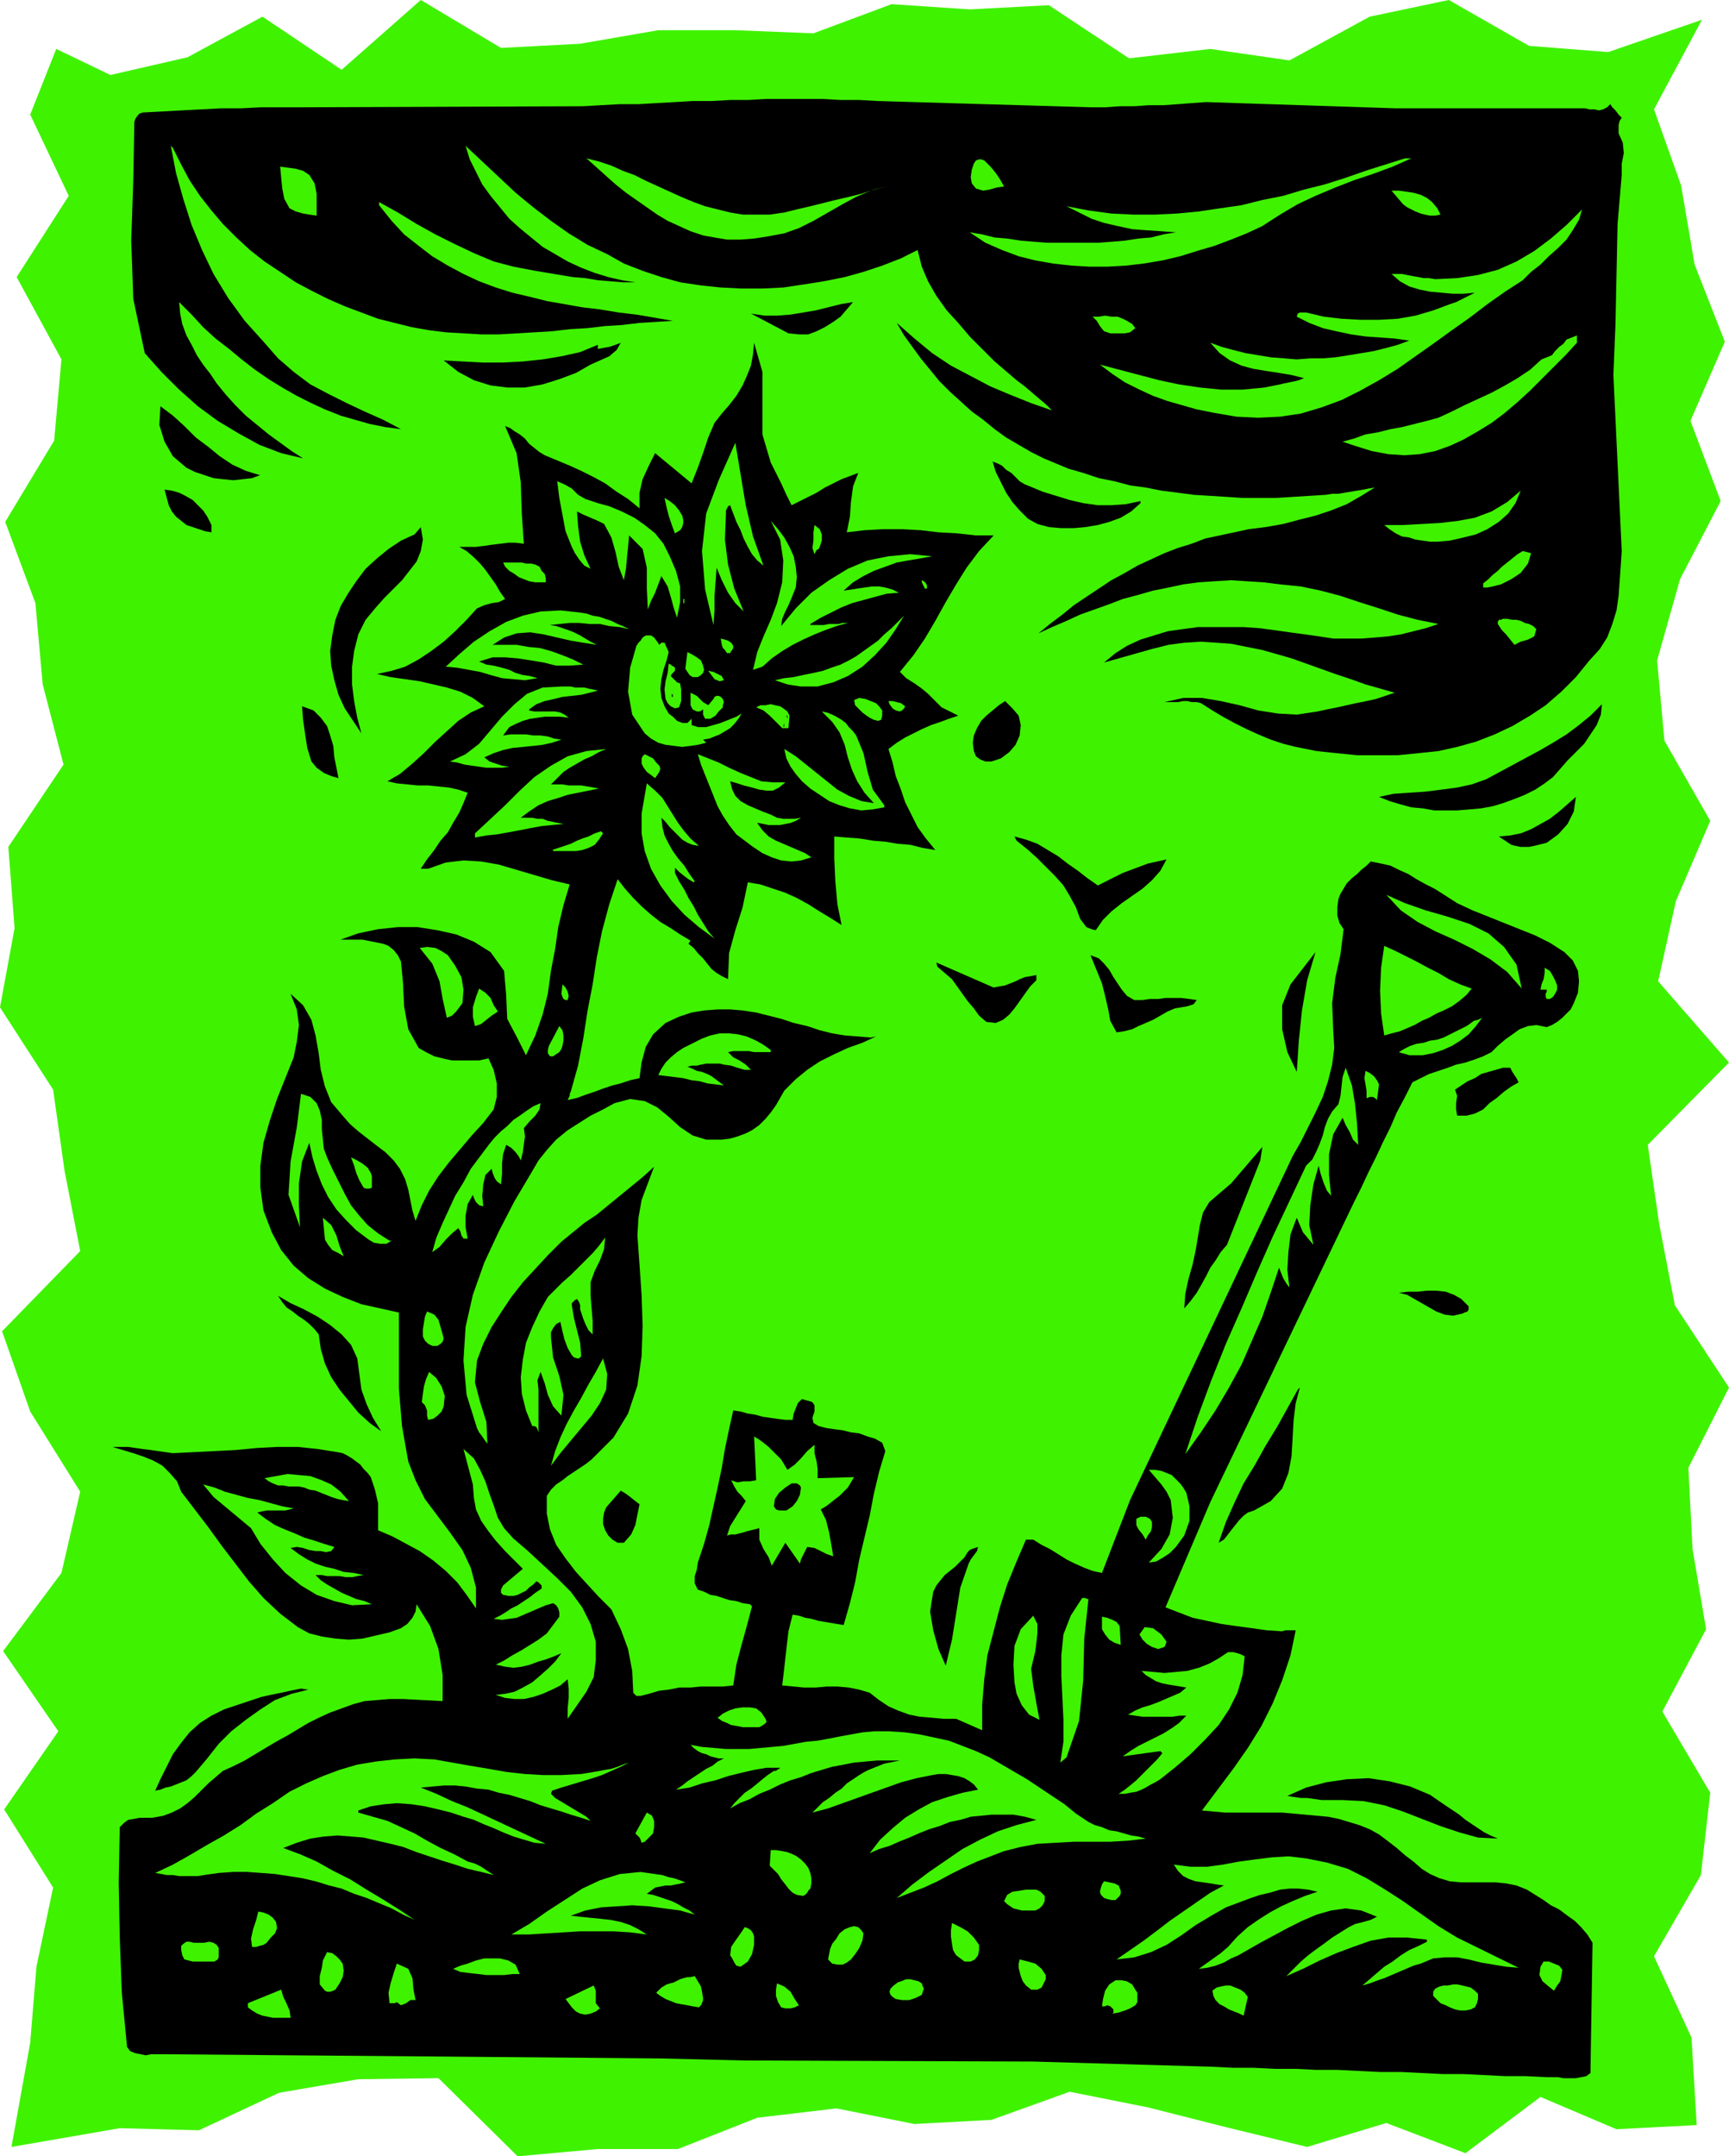 <svg xmlns="http://www.w3.org/2000/svg" width="1.66in" height="2.07in" fill-rule="evenodd" stroke-linecap="round" preserveAspectRatio="none" viewBox="0 0 1660 2070"><style>.pen1{stroke:none}.brush2{fill:#3ff200}.brush3{fill:#000}</style><path d="m1629 2040-5-84-36-78 45-78 9-79-46-78 42-79-13-77-4-78 39-77-52-79-15-78-11-76 78-79-68-78 17-77 33-77-44-77-7-77 22-78 39-75-29-77 33-76-29-74-13-76-26-73 46-86-90 31-76-6-77-44-76 16-77 42-76-11-78 9-77-51-76 4-75-5-75 28-75-3h-74l-75 13-76 4-77-46-76 67-76-51-72 39-74 17-52-25-25 63 37 78-50 78 43 79-7 78-47 78 29 78 7 78 20 77-53 79 6 78-14 76 51 79 11 78 15 77-75 77 27 77 48 77-18 78-56 75 53 77-52 75 47 75-16 76-6 73-18 100 104-18 76 2 77-36 76-13 77-1 76 75 77-7h77l76-30 76-9 75 15 74-4 75-27 75 15 75 19 78 19 76-23 76 29 72-54 73 31 77-4z" class="pen1 brush2"/><path d="M1047 103h14l14-1h14l14-1h14l14-1 13-1 14-1 182 6h182l4 1h5l4 1 4-1 4-2 3-3 2 3 3 3 3 4 3 3-2 3-1 4v8l4 9 1 10-2 10v11l-4 47-1 48-1 48-2 49 8 169-1 15-1 14-1 14-2 14-4 13-5 13-7 11-10 11-13 16-14 14-15 13-15 10-17 10-17 8-18 7-18 5-18 4-19 2-20 2h-39l-20-2-19-2-20-4-12-3-12-4-12-5-11-5-12-6-11-6-10-6-11-7-4-1h-5l-4-1h-4l-5 1h-13l18-4h18l18 3 18 4 18 5 19 3 18 1 20-3 9-2 10-2 9-2 9-2 10-2 9-2 9-3 9-3-14-4-14-4-14-5-15-5-14-5-14-5-14-5-14-4-14-4-15-3-15-3-14-1-15-1-16 1-15 2-16 4-46 13 11-9 11-7 13-6 13-4 13-4 14-2 15-2h44l15 1 15 2 14 2 15 2 14 2 13 2h27l13-1 12-1 13-2 12-3 12-3 12-4-20-4-19-5-18-6-19-6-18-6-19-5-19-4-20-2-16-2-16-1-15-1-16 1-15 1-15 2-14 3-15 3-14 4-15 4-13 5-14 5-14 5-13 6-14 6-13 6 11-9 12-9 11-9 12-8 12-8 12-8 13-7 12-7 13-6 13-6 13-5 13-4 13-5 14-3 14-3 14-3 16-2 17-3 15-4 16-4 15-5 15-6 14-8 13-8-6 1-5 1-6 1-6 1-6 1-6 1h-6l-6 1-16 1-16 1-16 1h-32l-15-1-16-1-16-1-15-2-16-2-15-3-15-2-15-4-15-3-15-5-14-4-12-5-12-5-12-6-12-7-12-7-11-8-11-9-11-8-11-10-10-9-10-10-9-11-9-11-8-11-8-11-7-12 17 15 17 14 18 12 19 10 19 10 19 8 20 8 20 7-6-6-6-5-7-6-7-6-8-6-7-6-7-6-7-6-12-12-12-12-11-13-11-12-10-14-8-14-6-14-4-16-16 8-18 7-18 6-18 5-20 4-19 3-20 3-20 1h-20l-20-1-19-2-20-3-18-5-18-6-18-7-16-9-19-9-18-11-17-12-17-13-17-14-16-15-16-15-16-15 4 13 6 12 6 12 8 11 9 11 9 11 10 9 11 9 11 9 12 7 12 7 13 6 13 5 13 4 13 3 13 2h-12l-12-1-12-1-12-2-12-1-12-2-12-2-12-2-21-4-19-5-19-8-19-9-18-9-18-10-18-11-18-10v3l12 15 12 13 14 11 13 10 15 9 15 8 15 7 16 6 16 5 17 4 16 4 17 3 17 3 17 2 18 3 17 2 35 6-16 1-16 1-17 2-16 1-17 2-17 1-17 2-17 1-17 1-17 1h-17l-17-1-17-1-16-2-17-3-16-4-16-4-16-6-16-6-16-7-16-8-15-8-15-10-15-10-14-11-13-12-13-13-11-13-11-14-10-15-8-15-8-16-2-2 5 26 7 25 8 25 10 24 11 23 14 23 16 22 18 20 14 16 15 13 16 12 17 9 18 9 17 8 18 8 17 9-15-2-15-3-14-4-14-4-15-6-13-6-14-7-14-8-13-8-13-9-13-10-12-10-13-10-12-11-11-12-12-12 1 11 2 10 4 11 5 9 5 10 6 9 7 9 6 9 9 11 9 10 10 10 11 9 11 9 11 8 11 8 11 7-21-5-21-8-20-11-20-12-19-14-18-16-17-17-16-18-11-52-2-56 2-58 1-56 1-3 2-3 2-2 3-1 19-1 18-1 19-1 19-1h19l20-1h38l271-1 17-1 18-1h18l17-1 18-1 17-1h18l18-1h17l18-1h54l17 1h18l18 1 204 6z" class="pen1 brush3"/><path d="m753 204 12-3 13-3 12-3 12-3 13-3 12-3 12-4 12-3-15 4-14 6-13 7-14 8-14 8-14 7-14 5-16 3-13 2-13 1h-13l-12-2-11-2-12-4-11-5-11-5-10-6-10-7-10-7-10-7-10-8-9-8-10-9-9-8 12 3 12 4 11 5 11 4 12 6 11 5 11 5 11 5 12 5 11 4 12 3 12 3 12 2h26l14-2zm602-52-18 8-19 7-18 6-18 7-19 8-17 8-17 10-17 11-15 7-15 6-16 6-17 5-16 5-17 4-18 3-17 2-18 1h-17l-17-1-18-2-17-3-16-4-16-6-16-7-15-10 12 2 12 3 12 1 13 2 12 1 13 1h50l13-1 12-1 13-2 12-1 12-3 12-2-14-1-15-1-13-1-14-3-13-3-12-4-12-6-12-6 21 4 22 3 21 1h21l21-1 21-2 20-3 21-3 20-5 20-4 20-6 20-5 19-6 20-7 19-6 19-6h6zm-391 27-7 1-7 2-6 1-7-2-4-5-1-6 1-7 2-6 2-3 3-1h2l3 1 6 6 5 6 4 6 4 7zm-667-11 5 8 2 10v21l-7-1-6-1-7-2-6-3-5-9-2-10-1-10-1-11 8 1 7 1 7 2 6 4zm1086 38-5 1h-5l-5-1-4-1-5-2-4-2-4-2-4-3-11-13h7l7 1 7 1 7 2 6 3 5 4 5 6 3 6zm79 63-17 11-17 12-17 13-17 12-18 13-17 12-17 12-18 11-18 10-18 9-19 7-20 6-20 3-21 1-21-1-23-4-15-3-14-4-14-4-14-5-13-6-14-7-12-8-12-9 19 5 19 5 19 5 19 4 20 3 20 2h21l21-2 5-1 5-1 5-1 4-1 5-1 5-1 4-1 5-2-12-3-12-2-13-2-12-2-11-3-11-5-10-7-9-10 11 4 11 3 12 3 12 2 12 2 13 1 12 1 13-1h12l12-1 13-2 12-2 12-2 12-3 11-3 11-4-14-2-14-1-14-1-14-2-14-3-13-3-13-5-12-6 1-3 2-1h6l17 4 17 2 18 1h18l18-1 17-3 17-5 16-6 6-2 6-3 6-3 6-3-11 1h-10l-11-1-11-1-10-2-10-3-9-5-8-7h10l5 1 5 1 6 1 5 1h5l6 1 21-1 20-3 19-5 18-8 17-10 16-12 15-13 15-15-3 10-6 10-6 9-8 8-9 8-8 8-9 7-8 8z" class="pen1 brush2"/><path d="m819 290-6 7-6 7-7 5-8 5-8 4-8 3h-9l-10-1-36-19 13 2h12l13-1 12-2 12-2 12-3 12-3 12-2z" class="pen1 brush3"/><path d="m1090 315-5 4-5 1h-14l-6-2-4-5-3-5-4-4h6l6-1 6 1h6l5 2 4 2 5 3 3 4zm424 14-11 12-11 11-12 12-11 11-12 11-13 11-12 9-13 8-14 8-13 6-14 5-15 3-15 1-15-1-16-3-16-5-3-1-3-1-3-1-3-1 11-3 11-4 12-2 12-3 11-2 12-3 12-3 11-3 13-6 12-6 13-6 13-6 13-7 12-7 12-8 11-10 5-2 5-2 3-4 4-4 4-3 3-4 5-2 5-2v7z" class="pen1 brush2"/><path d="m567 350-14 8-16 6-16 5-17 3h-17l-16-2-16-5-15-8-14-11 18 1 19 1h20l19-1 19-2 18-3 18-4 17-7v4l5-1 6-1 6-2 5-2-4 7-7 6-9 4-9 4zm173 94 5 10 5 10 5 11 5 10 8-4 8-4 8-4 8-5 8-4 8-4 8-3 8-3-5 13-2 15-1 14-3 15 17-2 18-1h18l18 1 17 2 18 1 18 2h17l-14 15-12 16-10 16-10 17-10 18-10 17-11 16-13 16 6 6 8 5 7 5 6 5 7 7 6 6 8 4 8 4-9 3-8 3-9 3-9 4-8 4-8 4-8 5-8 6 4 13 3 13 5 13 4 12 6 12 6 12 8 11 9 11-12-2-12-3-12-1-12-2-12-1-12-2-13-1-12-1v21l1 22 2 22 4 20-11-7-10-6-11-7-11-6-11-5-12-4-12-4-12-2-5 24-7 22-6 22-1 25-6-3-5-3-5-4-4-5-4-5-5-5-4-5-5-4 2-3-10-6-9-6-10-6-9-7-9-8-8-8-8-9-7-9-8 24-7 26-5 25-4 26-5 26-4 26-5 26-7 25-1 2v2l-1 2-1 2 9-2 8-3 9-3 8-3 9-3 8-2 9-3 9-2 2-15 4-15 7-12 12-11 13-6 12-4 12-2 13-1h12l12 1 13 2 12 3 12 3 12 4 13 3 12 4 12 3 12 2 13 1 12 1 5-1-13 6-14 5-13 6-14 7-12 8-11 9-11 11-8 14-5 7-5 6-6 6-7 5-6 3-8 3-7 2-8 1h-15l-13-4-12-8-11-10-11-9-12-6-14-2-15 4-11 6-12 6-11 7-11 7-11 9-9 10-8 10-7 12-16 27-15 29-14 30-11 31-7 31-2 32 3 33 10 32 2 4 3 4 2 3 3 4-1-21-6-19-5-19 2-21 6-16 8-16 9-14 10-15 11-14 12-13 12-13 13-13 11-9 11-9 12-8 11-9 11-9 11-9 11-9 11-10-6 16-6 16-3 17-1 17 2 28 2 29 1 30-1 29-4 28-9 27-14 23-21 21-5 4-6 4-6 4-6 4-5 4-6 4-5 5-4 6v17l3 15 6 15 9 13 10 13 11 12 11 12 12 12 9 19 7 19 4 21 1 21 3 3h4l4-1 4-1 10-3 9-1 10-2h11l10-1h21l10-1 3-20 5-19 5-18 5-19-2-2-7-1-6-2-7-1-6-2-6-2-6-1-6-3-6-2-3-6v-7l2-6 1-7 6-18 5-18 4-18 4-18 4-19 3-18 4-19 4-18 7 1 7 2 7 1 7 2 7 1 7 1 8 1h7l1-6 2-5 2-5 4-4 3 1 4 1 3 1 2 3v6l-2 6 1 5 5 3 8 2 7 1 8 1 8 2 8 1 8 3 7 2 7 4 3 8-6 20-5 21-4 21-5 21-5 21-4 22-5 20-6 21-6-1-6-1-6-1-6-1-7-2-6-1-6-2-6-1-4 16-2 17-2 18-2 17 11 1 10 1h11l11-1h10l11 1 10 2 10 3 9 7 9 6 9 4 11 4 10 2 12 1 11 1h12l25 11v-25l2-24 3-23 6-23 6-23 7-22 9-22 9-21h7l8 5 8 4 8 5 8 5 8 4 9 4 8 3 9 2 27-70 156-330 8-14 7-14 7-14 7-15 5-15 4-16 2-16-1-18-1-25 3-24 5-23 3-24-4-6-2-7v-8l1-8 2-5 3-5 3-5 5-5 5-4 4-4 5-4 4-4 10 2 9 2 8 4 9 4 8 5 9 5 8 4 8 5 14 9 15 7 15 6 15 6 15 6 15 6 14 7 14 9 8 8 5 10 1 10-1 11-2 5-2 5-3 6-4 4-4 4-5 4-5 3-5 2-10-2-8 1-8 3-7 5-7 5-7 6-6 6-8 4-8 3-9 3-9 2-8 3-9 3-9 3-8 4-8 4-7 14-8 15-6 14-7 14-7 15-7 14-7 15-7 14-138 288-43 101 13 5 13 5 14 3 14 3 14 2 15 2 14 2 15 1 3-1h10l-5 24-8 24-9 22-11 22-13 21-14 20-15 20-15 20 11 1 11 1h55l11 1 11 1 11 1 11 1 10 2 10 3 10 3 10 4 9 5 8 6 9 7 8 7 8 6 8 7 8 5 9 4 10 3 11 1h33l10 1 10 2 10 4 8 5 8 5 7 5 8 4 8 6 7 5 6 6 6 7 5 8-2 125-4 3-5 1-5 1h-12l-5-1h-11l-20-1h-20l-20-1-20-1h-20l-20-1-20-1h-20l-21-1-20-1h-20l-20-1h-20l-20-1h-20l-20-1-172-5-276-1-83-2-473-4h-15l-5 1-5-1-5-1-5-2-3-4-5-52-2-53-1-53 1-53 4-4 4-3 6-1 5-1h12l6-1 5-1 8-3 8-4 7-5 7-6 6-6 7-7 7-6 7-6 11-5 10-5 10-6 10-6 10-6 11-6 10-6 10-6 10-5 11-5 11-4 11-4 11-3 12-1 12-1h13l38 2v-25l-4-25-8-22-13-21-1 7-3 6-5 6-6 4-11 4-13 3-13 3-13 1-13-1-13-2-12-3-11-6-17-13-16-15-14-16-13-17-13-17-13-18-13-17-13-17-4-10-7-8-7-7-9-5-10-4-9-3-10-3-10-3h15l7 1 7 1 8 1 7 1 7 1 7 1 20-1 20-1 20-1 21-2 19-1h20l19 2 19 3 5 1 4 2 5 3 4 3 4 3 3 4 4 4 3 4 4 12 3 13v26l14 6 13 7 13 7 13 9 12 10 11 11 9 12 9 13v-20l-5-19-8-17-12-17-12-16-12-16-9-18-7-18-6-34-3-36v-73l-18-4-18-4-18-7-17-8-16-10-14-12-12-15-9-17-8-21-3-22v-21l3-22 6-21 7-21 8-20 8-20 3-15 2-16-2-15-6-15 12 11 8 14 4 15 3 17 2 16 4 16 6 15 11 13 7 8 8 7 9 7 9 7 8 6 8 8 6 8 5 10 3 10 2 10 2 10 3 10 6-15 7-14 9-14 10-13 11-13 11-13 11-12 10-13 3-12v-13l-3-13-5-11-9 2h-26l-9-2-8-2-8-4-7-4-10-18-4-22-1-22-2-21-3-6-4-5-5-4-5-2-5-1-5-1-5-1-5-1h-21l17-6 19-4 19-2h19l19 3 18 4 17 7 16 10 13 18 2 23 1 23 10 19 8 16 9-19 7-20 5-20 3-22 4-21 3-21 5-21 6-20-17-4-17-5-17-5-17-5-17-3-17-1-17 2-17 6h-7l6-9 7-9 6-9 7-8 5-9 6-10 4-9 4-10-9-3-9-2-10-1-10-1h-10l-10-1-10-1-9-2 12-7 12-10 11-10 11-11 11-10 11-10 12-8 13-6-11-8-12-6-13-4-13-3-13-3-14-2-14-2-13-3 14-3 13-4 13-7 12-8 12-9 11-10 11-11 10-11 7-3 7-2 7-1 6-3-5-7-4-7-5-7-5-7-5-6-6-6-7-6-7-4h16l8-1 7-1 8-1 8-1h7l8 1-2-29-1-30-4-28-11-26 5 2 4 3 5 3 5 4 4 5 5 4 5 4 5 3 12 5 12 5 11 5 12 6 11 6 11 8 11 7 11 9v-15l3-13 6-13 6-12 35 29 6-15 5-14 5-15 6-14 7-9 7-8 7-9 6-10 4-9 4-10 2-11 1-11 8 28v60l8 27zm-491 12h1l-8 3-9 1-9 1-10-1-9-1-9-3-9-3-8-4-13-11-8-14-5-16 1-18 12 9 11 10 11 11 12 9 11 9 12 8 13 6 13 4z" class="pen1 brush3"/><path d="m733 543-6-5-5-6-4-7-4-8-3-8-4-8-3-8-3-8-2 1-1 2-1 2v3l-1 25 3 24 6 23 9 22-8-8-7-10-6-12-5-12-1 14-1 13v14l-1 14-8-34-3-37 4-36 12-32 16-36 5 30 5 30 7 30 10 28z" class="pen1 brush2"/><path d="m989 467 12 5 13 4 13 4 13 3 14 2h13l14-1 14-3v2l-9 8-10 6-11 4-11 3-12 2-11 1h-12l-12-1-11-3-9-5-8-8-7-8-6-9-5-10-5-10-3-10 5 2 4 2 4 4 5 3 4 4 4 4 5 3 5 2z" class="pen1 brush3"/><path d="m562 479 12 4 11 3 12 5 12 6 10 7 10 8 8 10 6 12 6 14 4 15v15l-3 15-3-9-3-11-3-10-6-10-3 8-3 8-4 8-3 8-1-20v-20l-4-18-13-13-1 11-1 10-1 11-2 11-5-13-3-14-4-14-7-13-6-3-7-3-7-3-6-3 1 14 2 15 4 13 6 13-6-3-5-6-4-6-3-6-6-15-3-16-3-16-2-16 7 3 7 4 6 6 7 4z" class="pen1 brush2"/><path d="m202 502 1 2v7l-6-1-6-2-6-2-6-2-5-4-5-4-4-5-3-6-4-15 7 1 7 2 6 3 7 4 5 5 5 5 4 6 3 6z" class="pen1 brush3"/><path d="m1460 471-5 12-7 10-9 8-11 7-11 5-12 3-13 3-12 1h-7l-7-1-7-1-6-2-7-1-6-3-6-4-5-4h18l18-1 18-1 17-2 16-3 16-6 15-9 13-11zm-805 24 1 4v3l-1 4-2 3-5 3-3-8-3-9-2-8-2-9 5 3 5 4 4 5 3 5zm105 79-3 7-3 6-3 7-1 7 14-17 15-15 17-12 18-11 19-8 20-4 21-2 21 2-11 2-12 2-11 2-11 4-11 4-10 5-10 6-9 8 7-1 6-1 7-1 7-1h7l6 1 7 2 6 3-12 1-11 3-11 3-11 3-10 4-10 5-10 5-10 6v1h13l5-1h9l4-1h5l-11 3-11 4-10 4-11 5-10 5-10 6-10 7-9 8-9 3 4-17 6-15 7-16 6-16 5-20 1-21-3-20-9-18 7 8 6 8 5 9 4 9 2 10 1 10-1 10-4 10z" class="pen1 brush2"/><path d="m787 525-1 2-2 1-1 2-1 2-2-6 1-7v-8l1-7 5 4 2 5v6l-2 6z" class="pen1 brush2"/><path d="m361 583-10 12-7 14-4 16-2 15v17l2 16 3 16 4 15-8-12-8-12-6-13-4-14-3-14-1-14 2-15 3-15 5-13 7-12 8-12 9-12 11-10 11-9 12-8 13-6 6-7 2 12-2 11-4 10-7 9-7 9-9 9-8 8-8 9z" class="pen1 brush3"/><path d="m1470 531-3 10-7 9-9 6-10 5-4 1-4 1-5 1h-4v-4l5-4 4-4 5-4 4-4 5-4 5-4 5-4 5-3 8 2zm-952 13 2 4 3 3 1 4v4h-10l-6-1-5-2-5-2-4-3-5-3-4-4-2-4h18l4 1h5l4 1 4 2zm372 21h-2l-1-2-1-2-1-2v-2l2 1 2 2 1 2v3zm-234 10h1v4h-1v-4zm-52 29-9-2-10-1-9-2h-10l-10-1h-9l-10 1-9 1 6 1 6 2 6 2 5 2 6 3 5 3 5 3 6 3-13-2-12-2-13-3-13-3-13-2-13 1-12 4-11 7h23l11 2 11 1 11 3 11 4 10 4 10 5-13 1h-13l-12-3-12-2-13-2-12-1h-12l-13 4 7 3 7 1 8 2 7 2 6 3 7 2 7 1 7 2-12 2-11-1-11-1-11-3-10-3-11-2-11-2-11-1 13-12 14-12 15-10 16-9 16-6 17-4 19-1 19 2 6 1 6 2 6 1 6 2 6 2 6 3 5 2 6 3zm165 55-7-1-6-1-6-2-6-2 9-2 9-1 9-2 10-2 9-2 8-3 9-3 8-4 7-4 7-5 7-5 7-5 6-6 7-6 6-6 6-6-8 13-9 13-11 12-12 11-14 9-14 6-15 4h-16zm706-55-2 7-6 3-7 2-6 3-4-5-4-5-4-4-4-6v-2l1-2h2l2-1h4l5 1h4l4 1 4 2 4 1 4 2 3 3zm-842 15 1-1 1-1h3l4 9-2 8-3 9-2 9-1 9 1 9 3 8 4 7 4 3 4 4 5 2h5l4-4v6l6 2h8l7-2 7-2 5-2 5-2 5-2 5-3-3 5-4 5-4 4-5 3-5 3-5 2-5 2-6 1 3 3-8 2-7 1-8 1-8-1-8-1-7-2-7-4-6-5-12-18-4-22 2-23 6-21 2-3 2-2 2-3 3-2h5l3 2 3 4 2 3zm71 1v2l-1 2-1 1-1 2h-3l-2-3-2-2-1-3-1-6 4 1 3 1 3 2 2 3z" class="pen1 brush2"/><path d="m675 639 1 4-1 3-2 2-3 2h-5l-3-2-2-3-2-3 2-16 4 2 5 3 4 3 2 5zm-27 2v3l-1 1-2 2-1 2 2 2 2 2 2 2 3 1 1 6v11l-2 6-4 1-4-2-3-3-2-4-1-9 1-8 2-8 1-9 2 1 1 1 2 1 1 1zm47 12-4 1-5-2-3-4-3-4 5 1 4 2 4 2 2 4zm-121 10-8 2-8 2-9 1-9 1-8 2-9 2-8 3-7 5v1l5 1h20l5 1 4 2 4 3-8-1h-15l-7 1-7 1-7 2-7 3-6 3-6 8 7-1h15l7 1h7l7 1 6 2 7 1-9 3-9 2-9 1-10 1-10 1-9 2-9 3-9 4 5 4 6 2 6 2 7 1-7 1h-15l-7-1-7-1-7-1-7-2-7-1 15-7 13-10 11-13 11-13 12-12 12-10 15-6 18-1h9l4 1h9l4 1 5 1 4 1z" class="pen1 brush2"/><path d="M646 669h-1v-4 1l1 1v2z" class="pen1 brush3"/><path d="m685 671 1-2 2-1h2l2 1 2 2 1 3-1 3v2l-4 4-3 4-5 3h-5l-1-2-1-2v-5l-3 2h-3l-4-2-2-4v-12l6 3 6 6 5 3 5-6zm156 4 3 3 3 4v5l-1 4-3 1-4-1-4-2-3-2-4-3-3-3-4-4-1-5 5-2 6 1 5 2 5 2zm28 3-1 2-1 1-1 1-2 1-4-1-3-2-3-4-1-3h4l4 1 4 1 4 3z" class="pen1 brush2"/><path d="m979 706-4 9-6 7-8 6-9 3h-6l-5-2-4-3-2-5-1-8 1-7 3-7 4-7 5-5 6-5 6-5 6-4 7 7 6 7 2 9-1 10z" class="pen1 brush3"/><path d="m758 687-1 12h-6l-6-6-6-6-6-5-7-3 4-2h5l5-1 4 1 5 1 3 2 4 3 2 4z" class="pen1 brush2"/><path d="m1491 746-8 6-9 6-10 5-10 4-11 4-10 3-11 2-11 1-12 1h-22l-11-2-11-1-11-3-10-3-10-4 14-3 15-1 15-1 16-2 15-2 14-3 14-5 13-7 13-7 13-7 13-7 12-7 13-8 12-9 11-9 11-11-1 10-4 10-6 9-6 9-8 8-8 8-7 8-7 8zm-1166 1-7-2-7-3-7-5-5-6-4-13-2-13-2-14-1-13 11 4 7 7 6 8 3 9 3 10 1 11 2 10 2 10z" class="pen1 brush3"/><path d="m822 706 7 17 4 18 5 17 11 15v2l-11 2-11 1-11-2-10-3-10-4-9-6-9-6-8-7-6-7-5-7-4-8-2-9 11 7 10 8 10 8 10 8 10 8 11 6 12 5 12 2-9-10-7-11-5-11-4-12-3-12-5-12-7-10-10-10 5 1 5 2 4 2 5 3 4 3 3 4 4 4 3 4z" class="pen1 brush2"/><path d="m756 690-1-3h1v3zm-4 8 1-4v3l-1 1z" class="pen1 brush3"/><path d="m582 719-7 3-7 4-7 3-7 4-7 4-6 4-6 6-6 6h11l6 1h12l6 1 6 1 5 1-10 2-10 2-10 2-9 3-10 3-9 4-9 6-8 6h11l5 1h5l5 2 5 1 5 1 5 1-11 1-10 1-11 2-10 2-11 2-11 2-10 1-11 2v-4l14-13 15-14 14-14 14-13 16-11 16-9 18-5 19-2zm51 16 1 3-1 3-2 3-2 3-4-3-4-3-3-4-2-4v-5l1-2 2-2 4 2 4 2 3 4 3 3zm121 16-6 5-6 3h-6l-7-1-7-2-8-2-6-2-7-2 2 8 3 6 5 5 7 4 7 3 7 3 8 3 6 3 6 1h11l6-1-5 3-5 2-5 1-5 1h-11l-5-1-5-1h-1l5 7 6 6 7 4 7 3 7 3 7 3 7 3 6 4-10 3-9 1-10-1-9-3-9-4-9-6-8-6-8-6-7-9-6-9-5-9-4-10-4-10-4-10-4-10-3-10 10 4 10 4 10 5 11 5 10 4 10 4 11 1h12zm-83 61-6-1-5-2-5-3-4-4-4-4-4-4-4-5-4-4 1 9 2 8 4 8 4 7 5 7 6 7 5 8 5 7-1 1-5-3-4-3-5-4-4-4v5l4 8 5 8 4 8 5 8 4 8 5 8 5 8 6 7-15-11-14-12-12-13-11-15-9-16-6-17-3-17v-19l5-29 8 7 7 7 5 8 5 8 5 8 6 8 6 7 8 7z" class="pen1 brush2"/><path d="m1485 809-4 1-4 1-4 1-5 1h-8l-5-1-4-1-12-8 11-1 10-2 10-4 9-5 9-5 9-7 8-7 8-7-2 14-6 12-9 10-11 8z" class="pen1 brush3"/><path d="m579 800-4 6-4 5-6 3-6 2-6 1h-22v-1h-1l6-2 6-2 6-2 6-3 5-2 6-2 6-3 6-2 2 2z" class="pen1 brush2"/><path d="m1054 850 8-4 8-4 8-4 8-3 8-3 8-3 9-2 9-2-6 11-8 9-9 8-10 7-10 7-10 8-8 8-7 10-4-1-5-2-3-4-3-4-4-11-6-11-6-10-8-9-9-9-9-9-9-8-10-8-2-4 11 3 11 4 10 6 10 6 9 7 10 7 9 7 10 7z" class="pen1 brush3"/><path d="m1461 949-14-16-16-12-17-10-18-9-18-8-17-9-16-11-14-15 18 8 20 7 21 6 21 7 18 9 15 13 12 17 5 23zm-48 0-5 6-7 6-7 5-8 4-7 3-7 4-7 3-7 4-7 3-7 3-8 2-7 2-3-21-1-22 1-22 3-21 11 5 10 5 10 5 11 6 10 5 10 6 11 5 11 4zm-983-32 7 10 6 11 2 12-1 13-3 4-3 4-4 4-5 2-4-18-3-17-7-17-12-15 7-1 8 1 6 3 6 4z" class="pen1 brush2"/><path d="m1245 1029-9-19-5-22v-23l8-20 24-31-8 27-5 29-3 29-2 30zm-156-69h8l7-1h8l7-1h15l8 1 7 1-3 4-6 2-6 1-6 1-7 3-7 4-7 4-7 3-7 3-6 3-8 2-7 1-6-11-2-11-3-13-3-12-11-27 8 3 5 5 5 6 4 7 4 6 4 6 5 6 7 4zm-135-12 5-1 6-1 5-2 5-2 4-2 5-2 6-1 5-1v5l-6 6-5 7-5 7-5 7-5 6-6 5-7 3-9-1-7-6-5-7-6-7-5-7-5-7-5-7-7-6-7-6-1-4 55 24z" class="pen1 brush3"/><path d="M1495 946v4l-2 4-2 3-3 2h-3l-1-2v-3l1-2v-2h-6l1-5 2-5 1-6v-5l5 3 3 5 2 4 2 5zm-950 14h-2l-2-1-1-2-1-3 1-9 3 3 2 4 1 4-1 4zm-67 11-6 4-5 4-5 4-6 2-2-9v-9l3-10 3-8 6 4 5 5 3 7 4 6zm945 6-6 8-7 8-8 6-8 5-9 4-9 3-10 2h-13l-3-1-4-1-3-1 5-3 6-3 6-2 7-1 6-2 7-1 6-2 6-3 4-2 4-2 4-2 4-2 3-2 4-3 4-1 4-2zm-883 27-1 3-2 3-3 2-3 2h-3l-2-3v-3l1-4 10-19 3 4 1 5v5l-1 5zm200 4v2h-16l-5-1h-15l-5 1 5 5 6 3 6 4 5 5h-6l-7-2-6-2-7-1-4-1h-13l-5 1-4 1h-5l-4 1 5 2 4 2 5 1 5 2 4 2 4 3 4 3 4 3-8-1-8-1-7-2-8-1-8-2-8-1-8-1-8-1 3-6 4-6 5-5 6-5 6-4 6-3 6-3 6-3 8-3 9-2h9l9 1 8 2 9 4 7 4 7 5z" class="pen1 brush2"/><path d="m1458 1039-7 4-7 5-7 6-7 5-6 6-8 4-8 2h-9l-1-6v-6l1-7-2-6 6-4 6-4 7-3 6-4 7-2 7-2 7-2h7l2 4 2 3 2 3 2 4z" class="pen1 brush3"/><path d="m1304 1099-5-5-3-7-4-7-3-7-9 16-4 19v20l2 20-4-5-3-7-3-9-2-8-5 18-3 20-1 19 4 19-5-6-5-6-3-7-3-7-6 16-2 17-1 17 2 17-3-4-3-5-2-5-2-5-8 24-8 23-10 23-10 23-12 22-13 22-14 21-15 21 12-36 13-35 14-35 15-34 15-35 15-34 16-34 16-34 6-6 4-8 3-7 3-8 2-8 3-8 4-7 6-7 2-8 1-9 1-9 3-9 6 17 3 18 2 20 1 19zm20-58-2 15-2-2-2-1h-3l-2 1h-1v-7l-1-6-1-6 1-7 4 2 4 3 3 4 2 4zm-1010 70 5 11 6 12 6 12 6 11 8 10 8 9 10 8 11 7h2l-5 3h-6l-6-1-5-3-12-9-10-10-9-10-8-12-6-12-5-13-4-13-3-14-7 18-3 21v21l1 21-11-31 2-32 6-33 4-32 9 3 6 6 3 7 2 9v9l1 10 1 9 3 8zm189-28 1 8-1 7-1 8-2 8-2-4-3-4-4-4-5-3-3 9-1 9v10l-1 10-4-3-2-3-2-5-1-4-6 6-2 9-1 11 1 10-4-1-3-3-2-4-1-3-5 9-2 11v11l2 11h-4l-2-3-1-4-2-3-6 5-6 6-6 7-7 5 4-14 6-14 6-13 6-13 8-13 7-13 9-12 9-12 5-6 6-6 6-5 6-6 6-4 7-5 6-4 7-3-1 6-4 6-6 6-5 6z" class="pen1 brush2"/><path d="m1178 1195-6 7-5 8-5 7-4 8-5 9-4 7-6 8-6 7 1-14 3-14 4-14 3-14 2-12 2-12 3-12 6-10 7-6 7-6 7-6 6-7 6-7 6-7 6-7 6-7-2 13-32 81z" class="pen1 brush3"/><path d="m356 1126 1 3v11l-2 1h-4l-2-1-4-7-3-7-2-7-3-8 6 3 5 3 5 4 3 5zm-26 80-5-3-6-3-4-5-3-5-2-21 8 7 5 10 3 10 4 10zm237 25v13l1 12 1 12v13l-4-4-3-6-2-5-2-6-1-3v-4l-1-3-2-3-2 1-2 2-1 1v2l2 12 3 12 3 12 1 13-2 2h-2l-3-1-2-2-4-7-3-8-2-8-2-9-4 2-3 4-2 4v5l2 19 6 18 4 18-2 20-8-9-5-11-3-11-4-11-3 8 1 9v41l-1-3-1-2-2-1h-2l-6-15-4-16-1-16 2-17 3-16 6-15 7-15 8-14 7-7 7-7 8-7 7-7 7-7 7-7 6-7 6-8-1 11-4 11-5 10-4 11z" class="pen1 brush2"/><path d="M1410 1254v3l-1 2-3 1-2 1-9 2-8-1-8-3-7-4-7-4-7-4-7-4-8-2 9-1h9l9-1h9l9 1 8 3 7 4 7 7zm-1065 65 2 15 5 14 6 13 8 13-11-8-11-10-9-11-9-11-8-12-6-13-4-14-2-14-4-5-5-5-5-4-6-4-5-4-6-4-4-5-4-6 12 7 13 6 13 7 12 8 11 9 9 10 6 13 2 15z" class="pen1 brush3"/><path d="m425 1281 1 4-1 3-2 2-3 2h-5l-4-2-3-3-2-4v-7l1-6 1-6 2-5 7 3 4 5 2 7 2 7zm104 126 4-14 5-13 6-13 7-13 7-12 7-13 7-12 7-13 4 15-1 15-6 13-8 12-10 12-10 12-10 12-9 12zm-103-57-2 5-4 4-4 3-5 1-1-4v-5l-2-5-3-3 1-8 1-7 2-7 3-7 7 6 5 8 3 9-1 10z" class="pen1 brush2"/><path d="m1204 1450-6 2-4 3-4 4-4 5-4 5-3 4-4 5-5 3 7-20 8-18 9-19 11-18 10-18 11-18 10-18 10-18 2-2-4 15-2 16-1 18-1 17-3 16-6 15-11 12-16 9z" class="pen1 brush3"/><path d="m756 1411 7-5 6-6 6-7 7-6v8l2 8 1 7v9l35-1-3 5-3 5-4 4-4 4-4 3-5 4-4 3-5 3 5 10 3 12 2 11 2 12-6-2-6-3-6-3-7-1-2 4-2 4-2 4-1 4-14-20-13 22-3-8-5-8-4-9v-11l-4 1-4 1-4 1-3 1-4 1-4 1h-4l-4 1 3-9 5-8 5-8 5-8-4-5-4-4-3-5-3-6 6 2 6-1h6l6-1-2-42 5 3 4 3 5 4 4 4 4 4 4 4 3 5 3 5zm-263 66 14 12 14 13 14 13 13 13 11 15 8 16 5 17v18l-2 16-7 14-9 13-9 13v-10l1-10v-9l-1-9-7 6-8 4-9 4-9 3-9 2h-9l-9-1-9-3 9-1 9-2 8-4 9-5 7-6 8-7 7-7 6-8-7 3-8 3-7 2-8 3-8 2-8 1-8-1-9-2 8-4 8-5 9-5 8-5 8-5 8-6 6-8 6-8v-4l-1-4-2-3-3-2-7 2-7 3-7 3-7 3-7 3-7 1-7 1-8-1 6-3 5-3 6-4 6-3 6-4 6-4 5-4 6-4v-3l-1-1-2-2-2-1-3 3-4 3-3 3-4 2-4 2-4 1h-5l-5-1-2-2v-3l1-2 1-2 19-16-9-9-8-8-9-10-7-9-7-10-5-11-2-11-1-13-9-34 10 9 6 11 5 11 4 12 4 11 4 12 6 10 9 10zm646-44 3 13v14l-5 14-8 11-6 6-6 4-7 4-7 1 12-13 8-14 3-16-2-17-4-8-5-7-6-7-6-7h6l6 1 5 2 5 2 4 4 4 4 3 4 3 5zm-804 8-6-1-5-1-6-2-5-2-5-2-5-2-6-1-5-2-5-1h-10l-5-1h-5l-5-2-4-2-4-3 11-2 11-2 11 1 11 1 11 4 9 4 9 7 8 9z" class="pen1 brush2"/><path d="m769 1428-1 7-3 6-4 5-6 4h-7l-3-1-2-3 1-7 4-6 6-5 6-4h5l3 2 1 2z" class="pen1 brush3"/><path d="m282 1448-4 1-4 1h-18l-5 1-4 1 8 6 9 6 9 4 10 4 9 4 10 3 9 3 10 3-3 4-5 1-5-1h-5l-6-1-6-2-6-1-6 1 8 6 8 5 8 4 9 3 9 2 9 3 10 1 9 2-6 1-5 1h-6l-6-1h-12l-5-1h-6l5 5 6 4 7 4 7 4 7 3 7 3 8 2 7 3-19 1-17-4-17-6-15-9-15-12-12-13-12-15-9-15-6-5-6-5-6-5-6-5-6-5-6-5-5-6-5-6 11 3 10 4 11 3 11 3 11 2 11 3 11 3 11 2z" class="pen1 brush2"/><path d="m614 1444-2 10-2 10-4 9-7 8h-6l-5-3-4-4-3-5-2-6v-5l1-6 2-5 14-16 5 3 4 3 5 4 4 3z" class="pen1 brush3"/><path d="M1106 1461v5l-1 4-3 4-2 4-3-5-4-5-2-4v-6l4-2h5l4 2 2 3z" class="pen1 brush2"/><path d="m939 1485-1 4-3 4-3 4-2 4-8 23-4 25-4 25-6 25-7-16-5-18-3-18 3-19 3-6 4-5 4-5 5-4 5-4 4-4 5-5 3-5 2-2 2-1 3-1 3-1z" class="pen1 brush3"/><path d="m1045 1535-4 38-1 40-4 39-12 35-6 5 3-20v-21l-1-21-1-21v-20l2-20 7-18 11-17h3l2 1h1zm-51 50-4 17 2 16 3 17 3 16-10-5-7-9-5-11-2-11-1-17 1-18 6-16 12-13 4 8v9l-1 9-1 8zm81-24 1 18-6-2-5-3-4-5-3-5v-12l5 1 5 2 4 2 3 4zm45 15-1 3-1 2-3 1-3 1-6-2-5-3-4-4-3-5 5-7 8 1 8 6 5 7zm75 14-2 18-5 17-8 16-10 15-13 14-14 14-14 12-15 12-5 3-4 2-5 3-4 2-5 2-6 1-5 1h-6l6-4 5-4 6-5 5-5 5-5 5-5 5-5 5-6-2-2-36 5 7-5 8-5 8-4 8-4 8-4 8-5 7-5 7-7h-7l-6 1h-29l-7-1-7-1 7-4 7-3 7-2 8-3 7-3 7-3 7-3 6-5-6-1-6-1-6-1-5-1-6-2-5-3-5-3-4-4 11 1 11 1 11-1 11-1 11-3 10-4 9-5 9-6h5l4 1 3 1 4 2z" class="pen1 brush2"/><path d="m296 1622-16 4-16 6-14 9-14 10-14 11-12 12-11 14-11 13-4 4-5 4-5 2-5 2-5 2-5 1-5 2-5 1 5-11 6-12 6-12 8-11 8-10 10-9 11-7 12-6 9-3 9-3 9-3 9-3 9-2 10-2 9-2 10-2 7 1z" class="pen1 brush3"/><path d="m735 1650 1 3-2 2-3 2-2 1h-16l-5-1-6-1-4-2-5-2-4-3 5-4 6-3 6-2 7-1h7l6 1 5 4 4 6zm310 99 6 3 7 2 7 3 7 1 7 2 7 2 7 1 7 2-17 2-17 1h-35l-18 1-17 1-16 3-16 4-13 5-13 5-13 6-12 6-13 7-13 6-13 5-13 5 15-13 16-12 16-11 16-11 17-9 17-8 18-6 19-5-11-3-11-2h-21l-10 1-10 1-10 3-10 2-10 4-10 3-10 4-9 4-10 4-9 4-10 3-9 4 10-13 12-11 12-10 13-8 13-7 15-5 14-4 15-3-4-5-4-3-5-3-6-2-6-1-6-1h-7l-6 1-15 3-15 4-14 5-14 5-14 5-14 5-14 5-15 4 5-5 5-5 6-4 6-5 6-4 5-5 6-4 6-4 5-3 4-2 5-2 5-2 5-2 5-1 5-1 5-1h-22l-11 1-11 1-10 2-11 2-10 3-10 3-10 4-10 3-10 4-10 5-10 4-9 5-10 4-9 5 4-5 5-5 5-5 6-4 5-4 6-5 5-4 6-4h2l1-1 2-1 1-1h-13l-12 2-13 3-12 3-12 4-13 3-12 4-13 2 6-4 5-4 6-4 6-4 6-4 6-3 5-4 6-3h-5l-4-1-4-1-4-2-4-1-4-2-4-3-3-3 11 2 12 1 11 1h22l11-1 11-1 11-1 11-2 11-2 11-1 11-2 10-2 11-2 11-2 11-1h15l15 1 14 2 14 3 14 3 13 5 13 5 13 6 12 7 12 7 12 7 12 8 12 8 12 8 11 9 12 8zm-487-46 6-1 6-1 6-1 5-1 6-1 6-2 5-2 6-2-8 4-9 4-9 4-9 3-10 3-10 3-10 3-9 3-1 3 4 4 5 3 5 3 5 3 5 3 5 3 5 3 4 4-9-3-10-3-9-3-10-3-10-3-10-4-10-3-10-3-10-2-10-3-11-1-11-2-10-1h-11l-11 1-11 1 15 6 15 7 15 6 15 7 15 7 15 7 15 7 15 7-11-1-10-3-10-3-10-4-9-4-10-4-9-4-10-3-12-4-12-3-13-3-13-2-14-1-12 1-13 2-12 4v2l14 4 14 4 13 6 13 6 12 7 13 7 13 6 13 7 7 2 6 3 6 4 6 4-12-3-13-3-12-4-13-4-12-4-12-4-13-5-12-3-13-3-13-3-12-1-13-1-13 1-13 2-13 4-13 5 16 6 16 7 16 9 16 8 16 10 15 9 16 10 15 10-11-5-11-6-12-5-12-5-12-4-12-5-12-3-13-4-13-3-13-2-13-2-13-1-14-1h-13l-14 1-14 2-6 1h-18l-6-1h-6l-5-1-6-1 17-8 16-9 17-10 16-9 16-10 15-11 16-10 16-11 16-8 16-7 16-6 17-5 18-3 18-2 19-1 19 1 17 3 17 3 18 3 17 3 18 2 17 1h18l19-1z" class="pen1 brush2"/><path d="m1438 1765-19-1-18-5-18-6-18-7-18-7-18-6-20-4-20-1h-20l-7-1-7-1h-6l-7-1-6-1 18-8 19-5 20-3 21-1 20 3 20 5 19 8 16 11 6 4 6 4 6 5 6 4 6 4 6 4 6 3 7 3z" class="pen1 brush3"/><path d="m627 1760-3 3-2 2-3 3-3 1-1-3-1-2-2-2-2-2 11-20 5 3 2 5v6l-1 6zm149 33 2 5 1 5v5l-1 5-2 2-1 2-2 2-2 1-6-1-4-2-4-4-3-4-4-5-3-5-4-4-4-4 1-15h5l6 1 5 1 5 2 4 2 4 3 4 4 3 4zm623 67 59 29-12-1-12-2-12-2-12-3-11-2h-12l-11 1-12 5-7 2-7 3-7 3-7 3-7 3-6 2-8 3-7 2 7-6 7-6 7-6 8-5 8-6 8-5 9-4 8-4v-2l-19-2h-18l-17 3-17 6-16 6-16 7-16 8-16 7 7-7 7-7 7-6 8-6 7-5 8-6 8-5 8-5 6-3 8-2 7-2 6-3-15-6-15-2-14 2-14 4-14 6-14 7-13 7-13 7-7 4-7 4-7 4-7 3-7 4-8 3-8 2-8 1 7-5 7-5 7-5 7-6 9-10 10-9 10-7 11-7 11-6 11-5 12-5 12-4-9-2-9-1h-9l-9 1-10 3-9 2-9 3-8 3-16 6-14 8-15 9-14 10-14 9-15 7-16 5-17 2 13-9 13-9 12-9 13-10 13-9 13-9 13-9 13-7-7-1-6-1-7-1-7-1-6-2-6-3-5-5-4-6 16 2h16l15-2 16-3 15-2 16-2 16-1 17 2 20 4 20 6 18 9 18 11 17 11 17 12 17 12 18 11zm-741-53-4 1-5 1-5 1h-5l-5 1-5 1-4 3-4 3 6 1 6 2 6 2 6 2 6 3 5 3 6 3 5 4-14-4-15-2-15-2-16-1-15 1-15 1-15 3-14 5 9 1 10 1 10 1 9 1 10 2 9 3 8 4 8 5-16-2-16-1h-32l-16 1-17 1-16 1h-17l17-10 17-12 17-11 17-11 17-8 19-6 20-2 21 3 6 2 5 1 6 2 5 2zm418 8v3l-1 2-2 2-2 2h-4l-4-1-3-1-3-3-1-3 1-4 1-3 2-3 5 1 5 1 4 2 2 5zm-73 5v5l-2 4-3 3-4 2h-13l-4-1-4-1-3-2-3-2-3-3 3-6 5-3 7-1 6-1h10l4 2 4 4zm-738 25 1 6-2 5-4 4-4 5-3 2-4 1-3 1h-4l-1-8 2-9 3-9 2-8 5 1 5 2 4 3 3 4zm675 22v5l-1 5-3 4-4 2h-6l-4-3-4-3-3-5-1-6-1-7v-6l1-7 8 4 7 4 6 6 5 7zm-111-11-1 7-3 7-4 6-4 5-4 3-4 2h-5l-5-1-4-4 1-5 1-5 2-5 4-5 3-5 5-4 5-2 4-1 4 1 3 3 2 3zm-105 3v8l-2 9-4 7-7 5-4-1-2-3-2-4-2-3 1-8 4-6 5-7 4-6 3 1 3 2 2 3 1 3zm-514 17v3l-1 2-3 2h-21l-4-1-4-1-2-4-1-5v-4l2-2 3-2h3l4 1h10l5-1 4 1 3 2 2 3v6zm119 9 1 7-1 6-3 6-4 6-2 1-3 1h-3l-2-1-5-6v-8l2-8 1-7 4-8 5 1 4 3 3 3 3 4zm166 1 4 9h-7l-8 1h-17l-8-1-9-1-8-1-7-3 7-3 7-2 8-3 8-2h15l8 2 7 4zm509 10v4l-2 4-2 4-4 2h-6l-5-4-3-4-2-5-1-4-1-4v-4l1-4 8 2 7 2 6 5 4 6zm496-5-1 6-1 5-3 4-3 5-5-4-6-5-3-6 1-8 3-5h5l5 2 5 2 3 4zm-1101 29h-5l-4 3-5 2-4-3-2 1h-5l-1-10 2-9 3-10 3-9 11 5 4 9 1 11 2 10zm276-2v2l-1 3-1 2-2 2-6-1-5-1-6-1-5-1-5-2-5-2-5-3-4-3 5-5 5-3 7-2 6-3 3-1 4-1h3l4-1 3 5 3 5 1 5 1 6zm210-14 1 3 1 2-1 3-1 3-6 3-6 2h-7l-6-1-3-2-2-2-1-3 1-3 3-3 4-3 3-1 5-2h4l4 1 4 1 3 2zm205 6 2 3v9l-2 3-5 3-5 2-6 2-6 1 1-1v-3l-1-1-2-2-3-1-2 1h-3l1-7 2-8 4-6 6-4h6l5 1 5 3 3 5zm-323 15-4 2-4 1h-5l-4-1-3-5-2-6v-6l1-6 7 3 6 5 4 7 4 6zm652-11v5l-1 4-2 4-4 2-5 1h-5l-5-1-5-2-4-2-5-2-3-3-4-4v-4l2-3 4-2 4-1h4l5-1h4l5 1 4 1 4 1 4 3 3 3zm-843 14-4 3-5 2-5 1-5-1-4-2-4-4-3-4-3-4 27-13 2 5v12l4 5zm622-11-4 18-4-2-5-2-5-2-5-3-4-2-4-4-2-4-1-5 4-3 4-1 5-1h4l5 2 5 2 4 3 3 4zm-919 20h-17l-5-1-5-1-5-2-5-3-4-3v-4l32-13 2 7 3 6 3 7 1 7z" class="pen1 brush2"/></svg>
